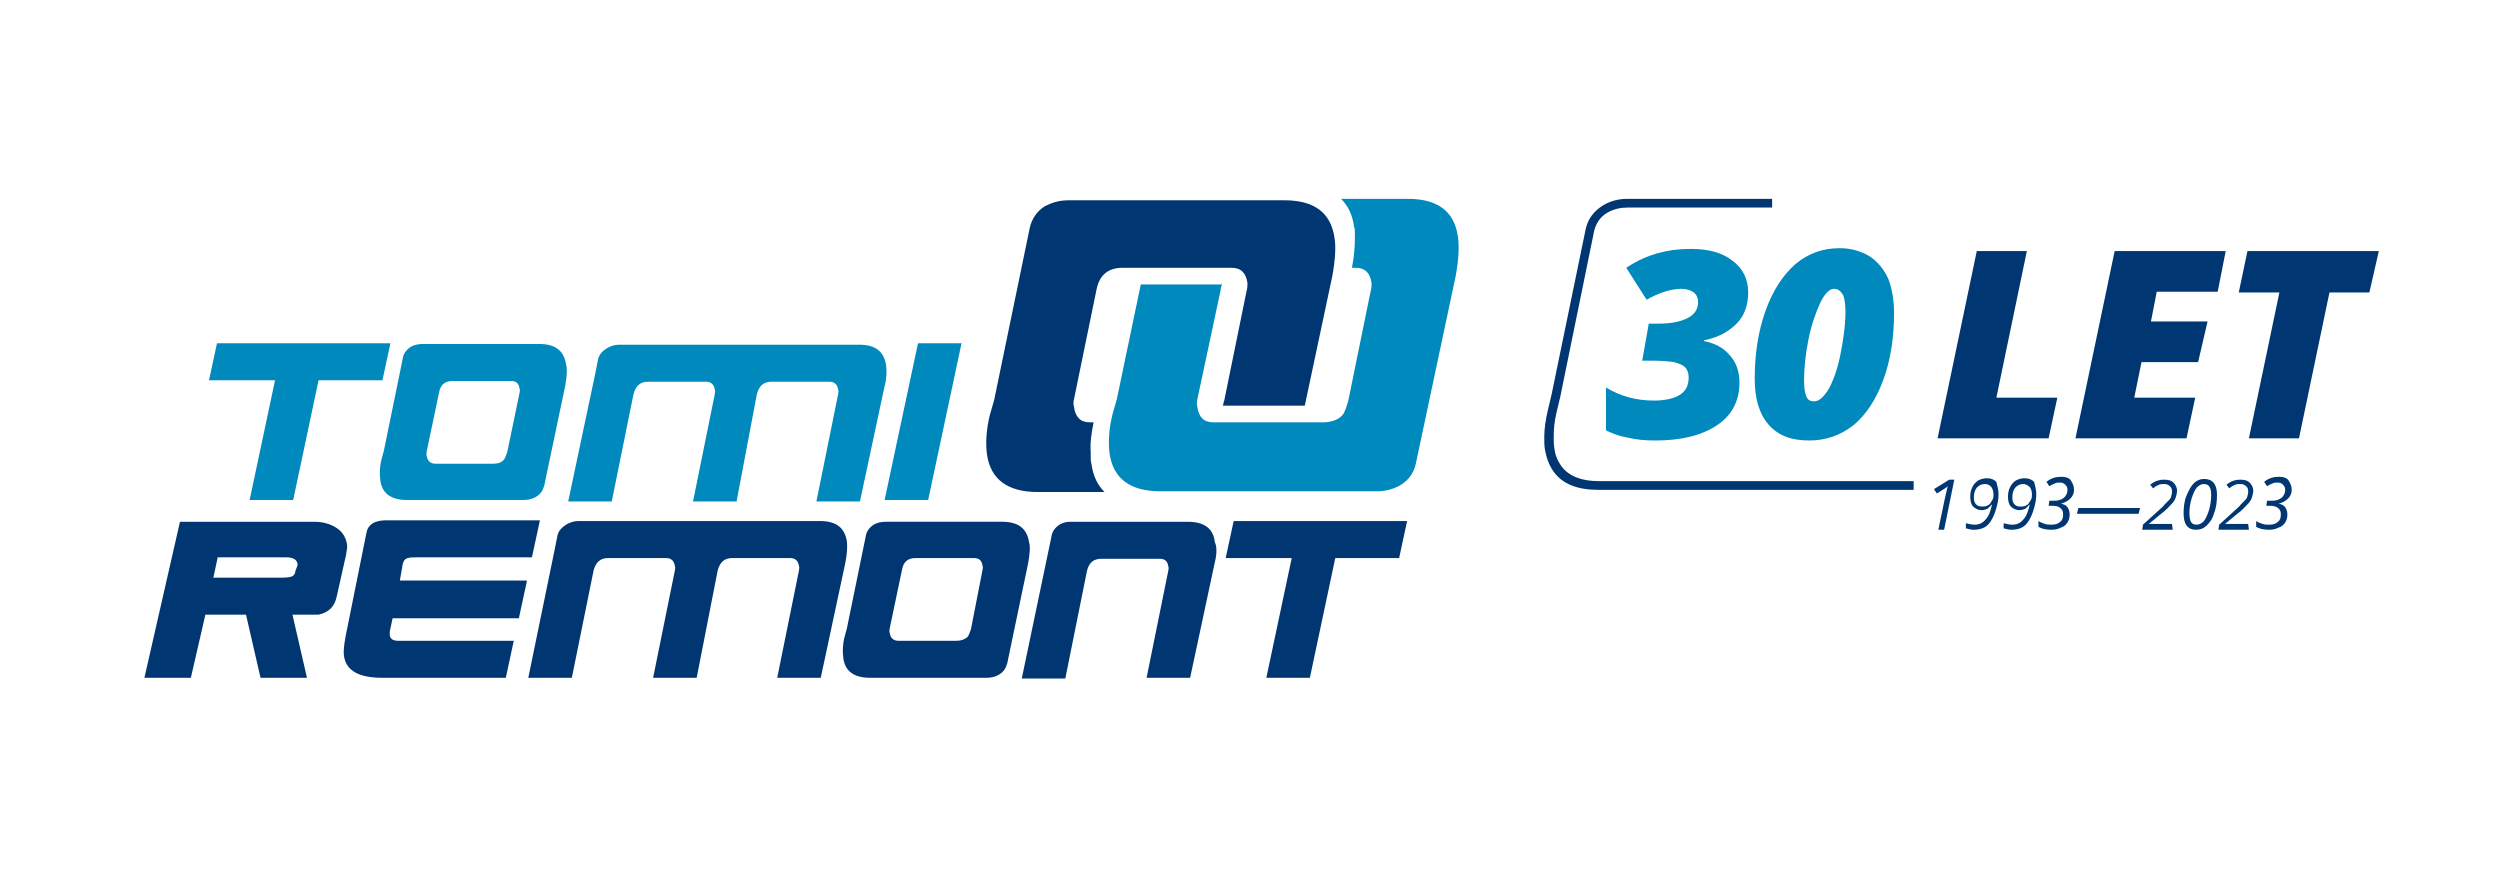 <?xml version="1.0" encoding="utf-8"?>
<!-- Generator: Adobe Illustrator 27.5.0, SVG Export Plug-In . SVG Version: 6.00 Build 0)  -->
<svg version="1.1" id="Vrstva_1" xmlns="http://www.w3.org/2000/svg" xmlns:xlink="http://www.w3.org/1999/xlink" x="0px" y="0px"
	 viewBox="0 0 344.5 120.9" style="enable-background:new 0 0 344.5 120.9;" xml:space="preserve">
<style type="text/css">
	.st0{fill:#FFFFFF;}
	.st1{fill:#003671;}
	.st2{fill:#0089BD;}
</style>
<rect x="-1" y="-1.6" class="st0" width="348" height="125"/>
<g>
	<path class="st1" d="M96,93.4h-6l3-14.8c0-0.2,0.1-0.4,0-0.6c-0.1-0.7-0.5-1.1-1.2-1.1h-8c-1.1,0-1.7,0.6-2,1.7l-3,14.8h-6
		l3.6-17.5l0.4-2c0.1-0.7,0.6-1.2,1.2-1.6c0.5-0.3,1.1-0.5,1.7-0.5l1.3,0H113c2.2,0,3.4,0.9,3.7,2.8c0.1,0.8,0,1.8-0.2,2.9
		l-3.4,15.9h-6l3-14.8c0-0.2,0.1-0.4,0-0.6c-0.1-0.7-0.5-1.1-1.2-1.1h-8c-1.1,0-1.7,0.6-2,1.7L96,93.4z M135.4,78.5
		c0-0.2,0.1-0.4,0-0.5c-0.1-0.8-0.5-1.1-1.2-1.1h-8c-1.1,0-1.7,0.5-1.9,1.6l-1.7,8.1c0,0.2-0.1,0.4,0,0.6c0.1,0.7,0.5,1.1,1.2,1.1h8
		c0.7,0,1.1-0.2,1.5-0.5c0.2-0.2,0.3-0.6,0.5-1.1L135.4,78.5z M141.7,77.5l-2.9,13.9c-0.2,0.7-0.5,1.2-1.2,1.6
		c-0.5,0.3-1.1,0.4-1.7,0.4h-16c-2.2,0-3.5-0.9-3.7-2.8c-0.1-0.8-0.1-1.8,0.2-2.9l0.3-1.1l2.6-12.7c0.1-0.7,0.5-1.2,1.1-1.6
		c0.5-0.3,1.1-0.4,1.7-0.4h16c2.2,0,3.4,0.9,3.7,2.8C142,75.3,141.9,76.3,141.7,77.5 M72.6,80.1l-1.1,5.1H54.1l-0.3,1.4
		c-0.1,0.3-0.1,0.6-0.1,0.9c0.1,0.6,0.5,0.8,1.2,0.8h15.9l-1.1,5.1H52.7c-3.3,0-5-1-5.3-3c-0.1-0.6,0-1.4,0.2-2.6l2.9-14.4
		c0.2-1.1,1.1-1.7,2.7-1.7h21.2l-1.1,5.1h-0.1c0,0,0,0,0,0c-5.2,0-10.4,0-15.6,0c-0.7,0-1.1,0-1.4,0.1c-0.4,0.1-0.6,0.4-0.7,0.8
		l-0.4,2.3h11.4v0H72.6z M47.7,76.4l-1.3,5.8c-0.3,1.4-1.1,2.2-2.5,2.5h-3.6l2,8.7h-6.4l-2-8.7h-5.6l-2,8.7l-6.4,0l4.9-21.5h18.5
		c1.2,0,2.2,0.3,3,0.8c0.8,0.5,1.3,1.2,1.5,2.2C47.9,75.2,47.8,75.8,47.7,76.4 M41,77.9c0-0.1,0-0.1,0-0.2c-0.1-0.6-0.6-0.9-1.6-0.9
		H30l-0.6,2.8h9.5c0.7,0,1.2-0.1,1.4-0.2c0.2-0.1,0.4-0.4,0.4-0.7L41,77.9z M180.5,93.4h-6l3.5-16.5h-9.1l1.1-5.1h23.9l-1.1,5.1
		h-8.8L180.5,93.4z M167.4,77.5L164,93.4h-6l3-14.8c0-0.2,0.1-0.4,0-0.5c-0.1-0.8-0.5-1.1-1.2-1.1h-8c-1.1,0-1.7,0.5-2,1.6l-3,14.9
		h-6l4.1-19.6c0.1-0.7,0.5-1.2,1.1-1.6c0.5-0.3,1-0.4,1.5-0.4h16.2c2.2,0,3.5,0.9,3.7,2.8C167.7,75.3,167.7,76.3,167.4,77.5"/>
	<path class="st2" d="M101.5,69.1h-6l3-14.8c0-0.2,0.1-0.4,0-0.6c-0.1-0.7-0.5-1.1-1.2-1.1h-8c-1.1,0-1.7,0.6-2,1.7l-3,14.8h-6
		L82,51.6l0.4-2c0.1-0.7,0.6-1.2,1.2-1.6c0.5-0.3,1.1-0.5,1.7-0.5l1.3,0h31.8c2.2,0,3.4,0.9,3.7,2.8c0.1,0.8,0.1,1.8-0.2,2.9
		l-3.4,15.9h-6l3-14.8c0-0.2,0.1-0.4,0-0.6c-0.1-0.7-0.5-1.1-1.2-1.1h-8c-1.1,0-1.7,0.6-2,1.7L101.5,69.1z M132.5,47.3l-4.6,21.6h-6
		l4.6-21.6H132.5z M71.6,54.1c0-0.2,0.1-0.4,0-0.5c-0.1-0.8-0.5-1.1-1.2-1.1h-8c-1.1,0-1.7,0.5-1.9,1.6l-1.7,8.1
		c0,0.2-0.1,0.4,0,0.6c0.1,0.7,0.5,1.1,1.2,1.1h8c0.7,0,1.1-0.2,1.4-0.5c0.2-0.2,0.3-0.6,0.5-1.1L71.6,54.1z M77.9,53.1L75,66.9
		c-0.2,0.7-0.5,1.2-1.2,1.6c-0.5,0.3-1.1,0.4-1.7,0.4h-16c-2.2,0-3.5-0.9-3.7-2.8c-0.1-0.8-0.1-1.8,0.2-2.9l0.3-1.1l2.6-12.7
		c0.1-0.7,0.5-1.2,1.1-1.6c0.5-0.3,1.1-0.4,1.7-0.4h16c2.2,0,3.4,0.9,3.7,2.8C78.2,50.9,78.1,51.9,77.9,53.1 M40.4,68.9h-6l3.5-16.5
		h-9.1l1.1-5.1h23.9l-1.1,5.1h-8.8"/>
	<path class="st2" d="M200.6,38l-5.5,25.9c-0.3,1.3-1,2.3-2.2,3c-0.9,0.5-2,0.8-3.1,0.8h-29.9c-4.1,0-6.5-1.7-7-5.2
		c-0.2-1.5-0.1-3.4,0.4-5.4l0.6-2.1l3.3-15.8h11.2c-0.1,0.2-0.2,0.5-0.2,0.8L165,55c-0.1,0.3-0.1,0.7,0,1.1c0.2,1.4,0.9,2.1,2.2,2.1
		h15c1.2,0,2.1-0.3,2.7-0.9c0.4-0.4,0.6-1.1,0.9-2.1l3.1-15.2c0.1-0.3,0.1-0.7,0.1-1c-0.2-1.4-0.9-2.1-2.2-2.1h-0.5
		c0.3-1.5,0.4-2.9,0.4-4.1c0-0.3,0-0.5,0-0.8c0-0.3,0-0.5-0.1-0.7v0c-0.2-1.6-0.8-2.9-1.8-3.9h9.2c4.1,0,6.4,1.7,6.9,5.2
		C201.1,34,201,35.8,200.6,38"/>
	<path class="st1" d="M183.6,38l-3.8,17.9h-11.3c0.1-0.2,0.1-0.5,0.2-0.7l3.1-15.2c0.1-0.3,0.1-0.7,0.1-1c-0.2-1.4-0.9-2.1-2.2-2.1
		h-15c-2,0-3.2,1-3.6,3L148,55c-0.1,0.3-0.1,0.7,0,1.1c0.2,1.4,0.9,2.1,2.2,2.1h0.5c-0.3,1.5-0.5,2.8-0.4,4.1c0,0.2,0,0.4,0,0.8
		c0,0.3,0,0.5,0.1,0.8l0,0l0,0c0.2,1.6,0.8,2.9,1.8,3.9h-9.2c-4.1,0-6.5-1.7-7-5.2c-0.2-1.5-0.1-3.4,0.4-5.4l0.6-2.1l4.9-23.7
		c0.3-1.3,1-2.3,2.1-3c1-0.5,2-0.8,3.2-0.8H177c4.1,0,6.4,1.7,6.9,5.2C184.1,34,184,35.8,183.6,38"/>
	<g>
		<g>
			<path class="st1" d="M267,60.4l5.4-25.8h6.9l-4.2,20.2h8.4l-1.2,5.6H267z"/>
			<path class="st1" d="M301.3,60.4H286l5.4-25.8h15.3l-1.1,5.6h-8.4l-0.8,4.1h7.8l-1.3,5.6h-7.8l-1,4.9h8.4L301.3,60.4z"/>
			<path class="st1" d="M316.8,60.4h-6.9l4.2-20.1h-5.6l1.2-5.7h18.1l-1.3,5.7H321L316.8,60.4z"/>
		</g>
	</g>
	<g>
		<path class="st2" d="M240.9,40.3c0,1.7-0.5,3.2-1.6,4.3c-1.1,1.1-2.5,1.9-4.5,2.3v0.1c1.5,0.3,2.7,0.9,3.6,2
			c0.9,1,1.3,2.3,1.3,3.7c0,2.5-1,4.5-3.1,5.9c-2.1,1.4-4.9,2.1-8.5,2.1c-1.4,0-2.6-0.1-3.8-0.4c-1.2-0.2-2.2-0.6-3-1v-5.9
			c2,1.2,4.2,1.8,6.6,1.8c1.6,0,2.8-0.3,3.6-0.8c0.8-0.5,1.2-1.3,1.2-2.4c0-0.6-0.2-1.1-0.5-1.4c-0.3-0.3-0.8-0.5-1.5-0.7
			c-0.7-0.1-1.7-0.2-2.9-0.2h-1.5l0.9-5.1h1.4c1.7,0,3.1-0.3,4-0.8c1-0.5,1.4-1.3,1.4-2.2c0-0.5-0.2-1-0.6-1.3s-1-0.5-1.7-0.5
			c-1.4,0-3,0.5-4.8,1.5l-2.8-4.4c1.5-1,2.9-1.6,4.3-2c1.4-0.4,2.9-0.6,4.6-0.6c2.4,0,4.3,0.5,5.7,1.6
			C240.2,37,240.9,38.5,240.9,40.3z"/>
		<path class="st2" d="M261,43.1c0,3.5-0.5,6.6-1.5,9.3c-1,2.7-2.4,4.8-4.1,6.2c-1.8,1.4-3.8,2.1-6.1,2.1c-2.5,0-4.3-0.7-5.6-2.2
			s-1.9-3.6-1.9-6.3c0-3.5,0.5-6.6,1.5-9.4c1-2.8,2.4-4.9,4.1-6.4c1.8-1.5,3.8-2.2,6.1-2.2c1.6,0,2.9,0.4,4.1,1.1
			c1.1,0.7,2,1.8,2.6,3.1C260.7,39.7,261,41.3,261,43.1z M252.7,39.8c-0.6,0-1.3,0.7-1.9,2c-0.6,1.3-1.2,3-1.6,5
			c-0.4,2-0.6,3.9-0.6,5.6c0,1,0.1,1.7,0.3,2.2c0.2,0.5,0.5,0.7,1.1,0.7c0.7,0,1.3-0.6,2-1.7c0.6-1.1,1.2-2.7,1.6-4.7
			c0.4-2,0.7-4,0.7-5.9c0-1-0.1-1.8-0.3-2.3C253.6,40,253.2,39.8,252.7,39.8z"/>
	</g>
	<path class="st1" d="M263.6,67.5h-43.4c-2.8,0-4.9-0.8-6.1-2.5c-0.6-0.8-1-1.9-1.2-3c-0.1-0.5-0.1-1.1-0.1-1.8
		c0-1.2,0.2-2.4,0.5-3.7l0.5-2.1l4.7-22.8c0.3-1.4,1.1-2.5,2.4-3.3c1-0.6,2.1-0.9,3.4-0.9h19.9v1.2h-19.9c-1,0-1.9,0.2-2.8,0.7
		c-1,0.6-1.5,1.4-1.8,2.4L215,54.7l-0.5,2.1c-0.3,1.2-0.4,2.3-0.4,3.4c0,0.6,0,1.1,0.1,1.6c0.1,1,0.5,1.8,1,2.5c1,1.3,2.7,2,5.1,2
		h43.4V67.5z"/>
	<g>
		<path class="st1" d="M267.9,73h-0.8l0.9-4.3c0.2-0.8,0.3-1.4,0.4-1.7c-0.2,0.2-0.4,0.3-0.7,0.5l-0.8,0.5l-0.4-0.6l2.1-1.3h0.7
			L267.9,73z"/>
		<path class="st1" d="M275.4,68.1c0,0.6-0.1,1.2-0.3,1.9c-0.2,0.7-0.4,1.2-0.7,1.7c-0.3,0.5-0.6,0.8-1,1c-0.4,0.2-0.9,0.3-1.4,0.3
			c-0.4,0-0.8-0.1-1.1-0.2v-0.7c0.4,0.1,0.8,0.2,1.2,0.2c0.6,0,1.1-0.2,1.5-0.7c0.4-0.4,0.7-1.1,0.9-2.1h0c-0.2,0.2-0.4,0.4-0.6,0.6
			c-0.3,0.1-0.5,0.2-0.8,0.2c-0.5,0-0.9-0.2-1.2-0.5c-0.3-0.3-0.4-0.8-0.4-1.4c0-0.5,0.1-0.9,0.3-1.3c0.2-0.4,0.5-0.7,0.8-0.9
			c0.4-0.2,0.8-0.3,1.2-0.3c0.6,0,1,0.2,1.3,0.5C275.2,66.9,275.4,67.4,275.4,68.1z M273.5,66.7c-0.5,0-0.8,0.2-1.1,0.5
			c-0.3,0.4-0.4,0.8-0.4,1.4c0,0.4,0.1,0.7,0.3,0.9c0.2,0.2,0.4,0.3,0.8,0.3c0.2,0,0.5,0,0.7-0.1c0.2-0.1,0.4-0.2,0.5-0.4
			c0.1-0.2,0.2-0.3,0.3-0.5c0.1-0.2,0.1-0.4,0.1-0.7c0-0.4-0.1-0.7-0.3-1C274.1,66.8,273.9,66.7,273.5,66.7z"/>
		<path class="st1" d="M280.6,68.1c0,0.6-0.1,1.2-0.3,1.9c-0.2,0.7-0.4,1.2-0.7,1.7c-0.3,0.5-0.6,0.8-1,1c-0.4,0.2-0.9,0.3-1.4,0.3
			c-0.4,0-0.8-0.1-1.1-0.2v-0.7c0.4,0.1,0.8,0.2,1.2,0.2c0.6,0,1.1-0.2,1.5-0.7c0.4-0.4,0.7-1.1,0.9-2.1h0c-0.2,0.2-0.4,0.4-0.6,0.6
			c-0.3,0.1-0.5,0.2-0.8,0.2c-0.5,0-0.9-0.2-1.2-0.5c-0.3-0.3-0.4-0.8-0.4-1.4c0-0.5,0.1-0.9,0.3-1.3s0.5-0.7,0.8-0.9
			c0.4-0.2,0.8-0.3,1.2-0.3c0.6,0,1,0.2,1.3,0.5C280.4,66.9,280.6,67.4,280.6,68.1z M278.8,66.7c-0.5,0-0.8,0.2-1.1,0.5
			c-0.3,0.4-0.4,0.8-0.4,1.4c0,0.4,0.1,0.7,0.3,0.9c0.2,0.2,0.4,0.3,0.8,0.3c0.2,0,0.5,0,0.7-0.1c0.2-0.1,0.4-0.2,0.5-0.4
			c0.1-0.2,0.2-0.3,0.3-0.5c0.1-0.2,0.1-0.4,0.1-0.7c0-0.4-0.1-0.7-0.3-1C279.3,66.8,279.1,66.7,278.8,66.7z"/>
		<path class="st1" d="M285.8,67.5c0,0.5-0.2,0.9-0.5,1.2c-0.3,0.3-0.8,0.6-1.3,0.7v0c0.4,0.1,0.7,0.2,0.9,0.5
			c0.2,0.3,0.3,0.6,0.3,1c0,0.4-0.1,0.8-0.3,1.1c-0.2,0.3-0.5,0.6-0.9,0.7c-0.4,0.2-0.8,0.3-1.3,0.3c-0.7,0-1.3-0.1-1.8-0.4v-0.8
			c0.3,0.2,0.6,0.3,0.9,0.4s0.6,0.1,0.9,0.1c0.5,0,0.9-0.1,1.2-0.4c0.3-0.2,0.4-0.6,0.4-1c0-0.4-0.1-0.7-0.4-0.9
			c-0.2-0.2-0.6-0.3-1-0.3h-0.6l0.1-0.7h0.7c0.5,0,0.9-0.1,1.3-0.4c0.3-0.3,0.5-0.6,0.5-1.1c0-0.3-0.1-0.5-0.3-0.7
			c-0.2-0.2-0.4-0.3-0.7-0.3c-0.3,0-0.5,0-0.7,0.1c-0.2,0.1-0.5,0.2-0.8,0.4l-0.4-0.6c0.6-0.5,1.3-0.7,2-0.7c0.6,0,1,0.1,1.3,0.4
			C285.7,66.7,285.8,67.1,285.8,67.5z"/>
		<path class="st1" d="M286.2,70.8l0.2-0.8h8.5l-0.2,0.8H286.2z"/>
		<path class="st1" d="M299.4,73h-4.2l0.1-0.7l2.2-2c0.3-0.3,0.6-0.5,0.8-0.8c0.2-0.2,0.4-0.4,0.6-0.6c0.2-0.2,0.3-0.4,0.3-0.6
			c0.1-0.2,0.1-0.4,0.1-0.6c0-0.3-0.1-0.6-0.3-0.7c-0.2-0.2-0.4-0.3-0.8-0.3c-0.2,0-0.5,0-0.7,0.1c-0.2,0.1-0.5,0.2-0.8,0.5
			l-0.4-0.5c0.6-0.5,1.2-0.7,1.9-0.7c0.6,0,1,0.1,1.3,0.4c0.3,0.3,0.5,0.7,0.5,1.1c0,0.3-0.1,0.7-0.2,1c-0.1,0.3-0.3,0.6-0.6,0.9
			c-0.3,0.3-0.7,0.8-1.4,1.3l-1.7,1.4v0h3.2L299.4,73z"/>
		<path class="st1" d="M305.5,68.2c0,0.9-0.1,1.8-0.4,2.5c-0.2,0.8-0.6,1.3-1,1.7s-0.9,0.6-1.5,0.6c-0.6,0-1-0.2-1.3-0.6
			c-0.3-0.4-0.4-1-0.4-1.7c0-0.8,0.1-1.7,0.4-2.4s0.6-1.3,1-1.7s0.9-0.6,1.4-0.6C304.9,66,305.5,66.7,305.5,68.2z M303.7,66.7
			c-0.4,0-0.7,0.2-1,0.5c-0.3,0.4-0.5,0.9-0.7,1.5c-0.2,0.7-0.3,1.3-0.3,2c0,0.5,0.1,1,0.2,1.2c0.2,0.3,0.4,0.4,0.8,0.4
			c0.4,0,0.7-0.2,1-0.5c0.3-0.4,0.5-0.9,0.7-1.5c0.2-0.7,0.3-1.4,0.3-2.1C304.7,67.2,304.4,66.7,303.7,66.7z"/>
		<path class="st1" d="M309.9,73h-4.2l0.1-0.7l2.2-2c0.3-0.3,0.6-0.5,0.8-0.8c0.2-0.2,0.4-0.4,0.6-0.6c0.2-0.2,0.3-0.4,0.3-0.6
			c0.1-0.2,0.1-0.4,0.1-0.6c0-0.3-0.1-0.6-0.3-0.7c-0.2-0.2-0.4-0.3-0.8-0.3c-0.2,0-0.5,0-0.7,0.1c-0.2,0.1-0.5,0.2-0.8,0.5
			l-0.4-0.5c0.6-0.5,1.2-0.7,1.9-0.7c0.6,0,1,0.1,1.3,0.4c0.3,0.3,0.5,0.7,0.5,1.1c0,0.3-0.1,0.7-0.2,1c-0.1,0.3-0.3,0.6-0.6,0.9
			c-0.3,0.3-0.7,0.8-1.4,1.3l-1.7,1.4v0h3.2L309.9,73z"/>
		<path class="st1" d="M315.8,67.5c0,0.5-0.2,0.9-0.5,1.2c-0.3,0.3-0.8,0.6-1.3,0.7v0c0.4,0.1,0.7,0.2,0.9,0.5
			c0.2,0.3,0.3,0.6,0.3,1c0,0.4-0.1,0.8-0.3,1.1c-0.2,0.3-0.5,0.6-0.9,0.7c-0.4,0.2-0.8,0.3-1.3,0.3c-0.7,0-1.3-0.1-1.8-0.4v-0.8
			c0.3,0.2,0.6,0.3,0.9,0.4s0.6,0.1,0.9,0.1c0.5,0,0.9-0.1,1.2-0.4c0.3-0.2,0.4-0.6,0.4-1c0-0.4-0.1-0.7-0.4-0.9
			c-0.2-0.2-0.6-0.3-1-0.3h-0.6l0.1-0.7h0.7c0.5,0,0.9-0.1,1.3-0.4c0.3-0.3,0.5-0.6,0.5-1.1c0-0.3-0.1-0.5-0.3-0.7
			c-0.2-0.2-0.4-0.3-0.7-0.3c-0.3,0-0.5,0-0.7,0.1c-0.2,0.1-0.5,0.2-0.8,0.4l-0.4-0.6c0.6-0.5,1.3-0.7,2-0.7c0.6,0,1,0.1,1.3,0.4
			C315.7,66.7,315.8,67.1,315.8,67.5z"/>
	</g>
</g>
</svg>
